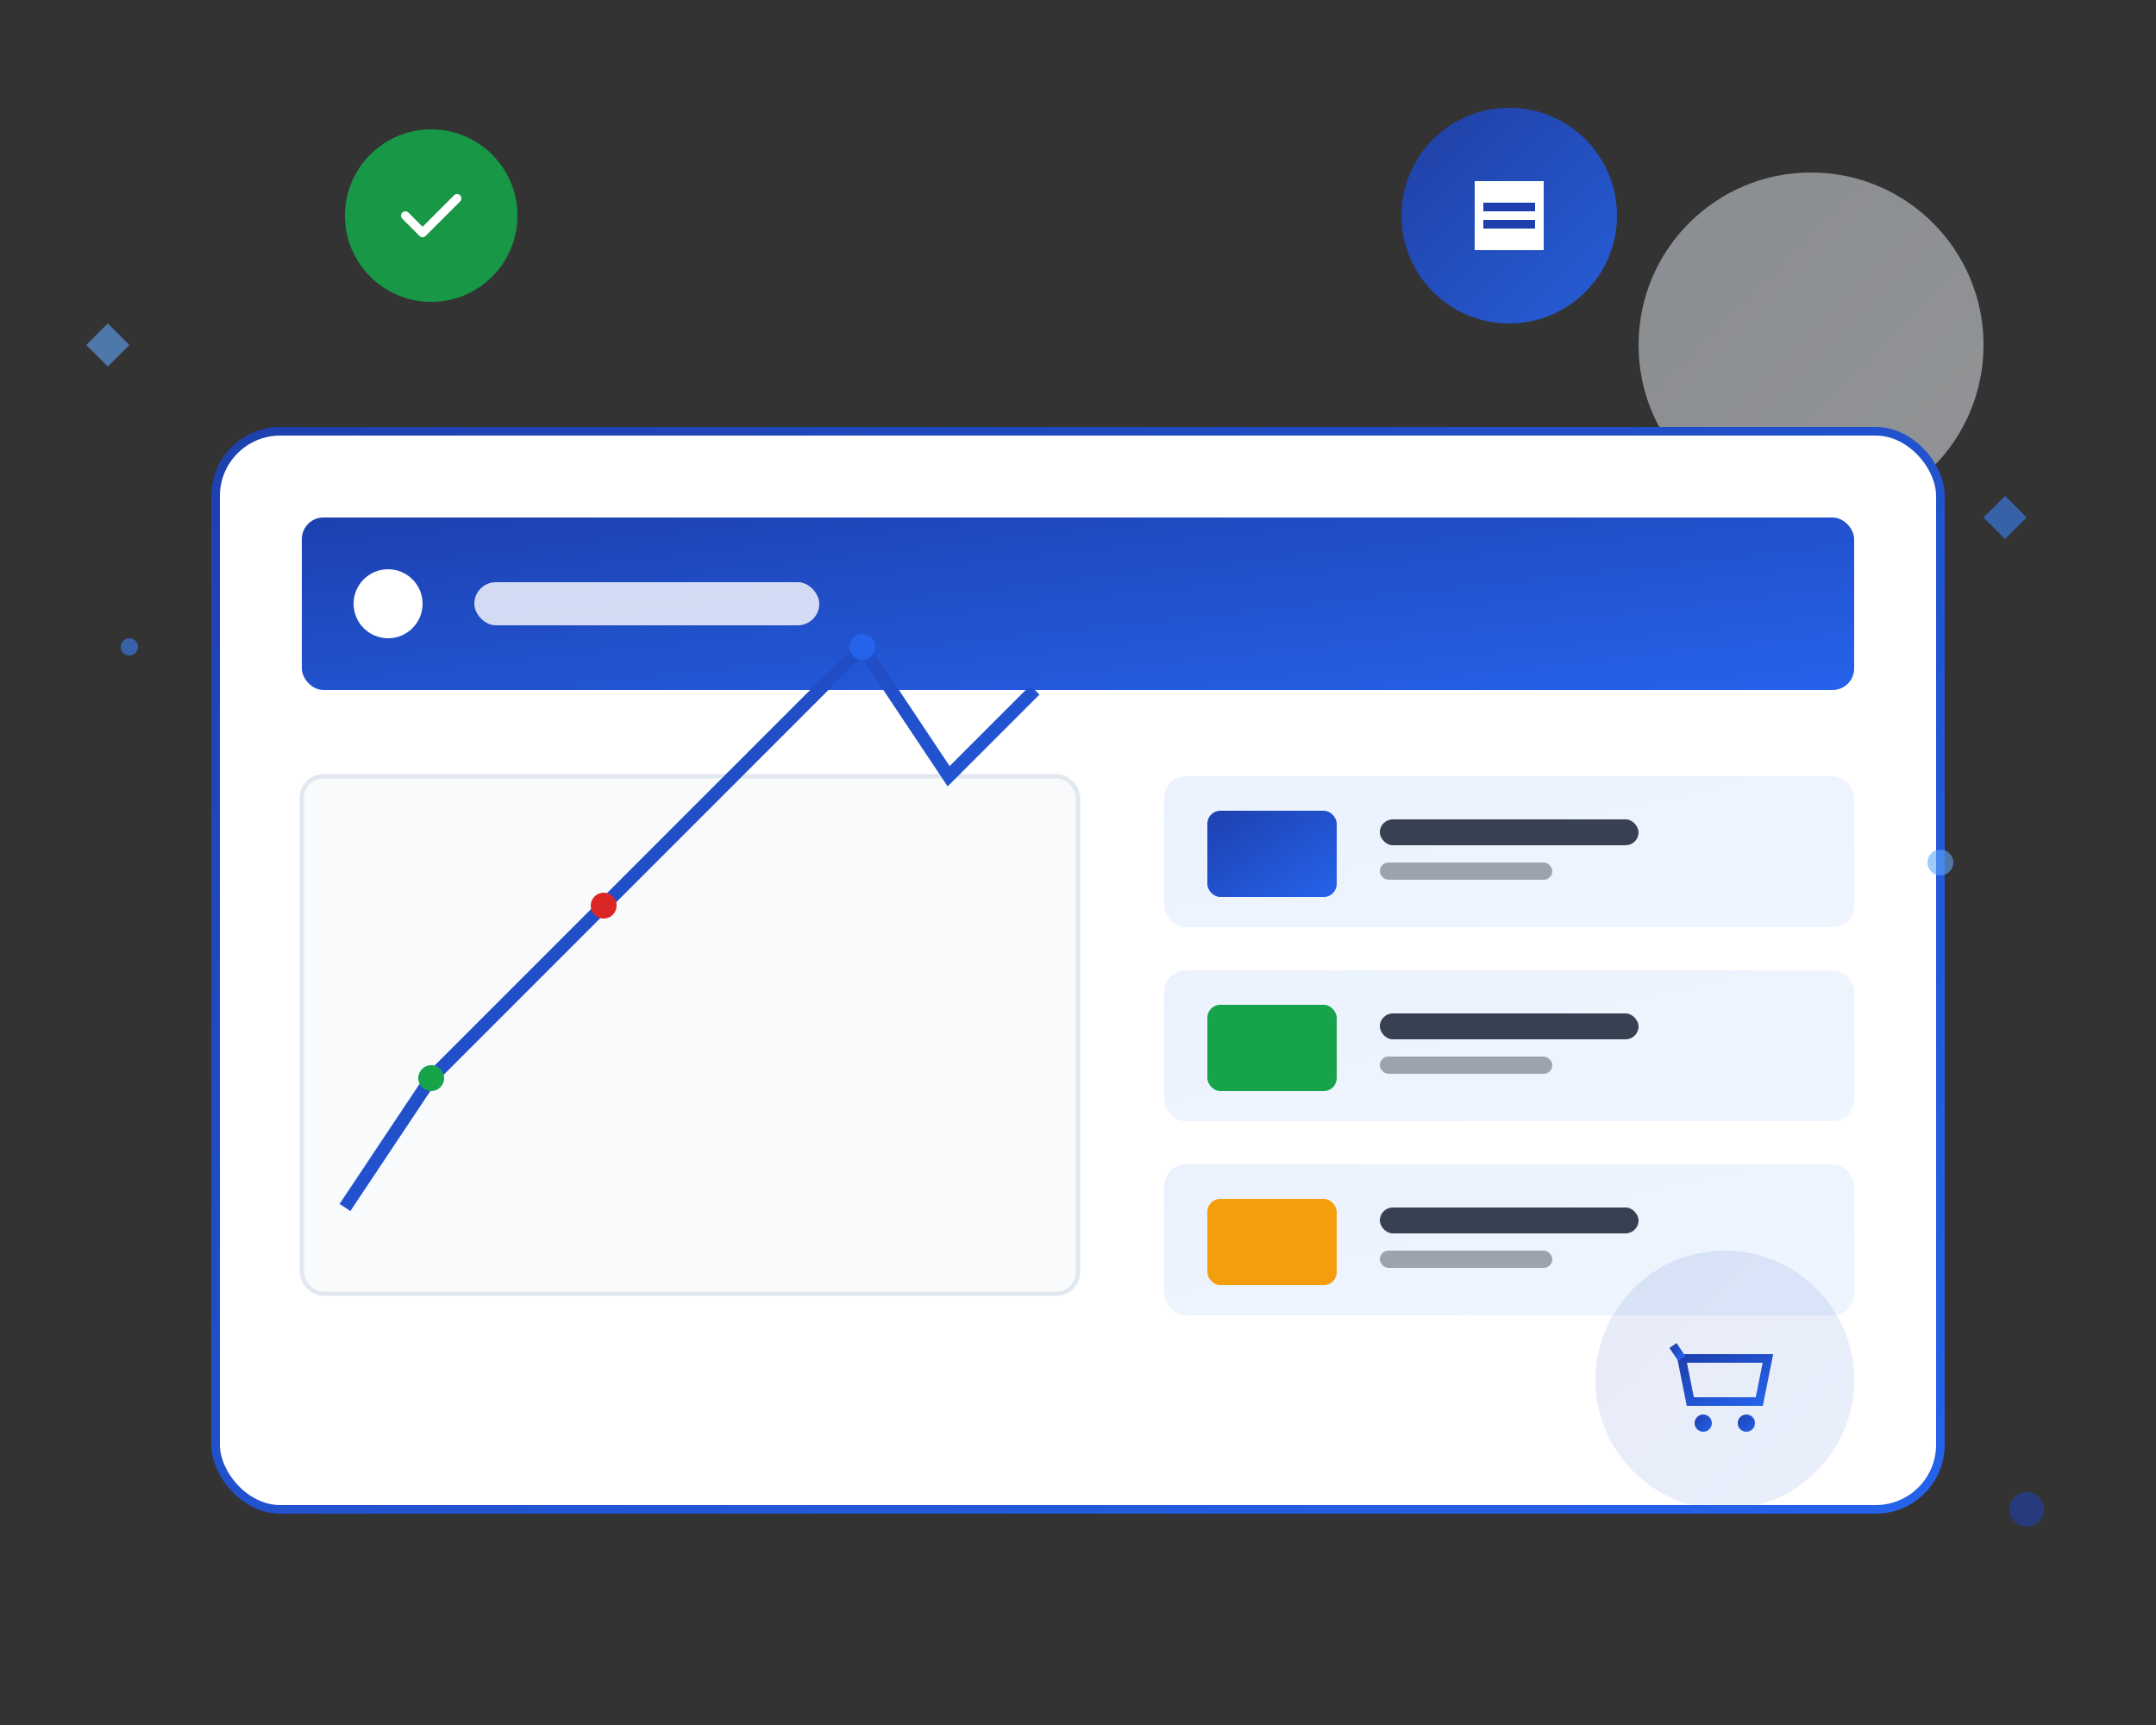 <svg width="500" height="400" viewBox="0 0 500 400" fill="none" xmlns="http://www.w3.org/2000/svg">
  <rect x="0" y="0" width="500" height="400" fill="#333333" stroke="none"/>
  <defs>
    <linearGradient id="heroGradient1" x1="0%" y1="0%" x2="100%" y2="100%">
      <stop offset="0%" stop-color="#1e40af"/>
      <stop offset="100%" stop-color="#2563eb"/>
    </linearGradient>
    <linearGradient id="heroGradient2" x1="0%" y1="0%" x2="100%" y2="100%">
      <stop offset="0%" stop-color="#3b82f6"/>
      <stop offset="100%" stop-color="#60a5fa"/>
    </linearGradient>
    <linearGradient id="heroGradient3" x1="0%" y1="0%" x2="100%" y2="100%">
      <stop offset="0%" stop-color="#e2e8f0"/>
      <stop offset="100%" stop-color="#f1f5f9"/>
    </linearGradient>
  </defs>
  
  <!-- Background elements -->
  <circle cx="420" cy="80" r="40" fill="url(#heroGradient3)" opacity="0.5"/>
  <circle cx="80" cy="320" r="30" fill="url(#heroGradient2)" opacity="0.3"/>
  
  <!-- Main illustration: E-commerce dashboard -->
  <rect x="50" y="100" width="400" height="250" rx="15" fill="#ffffff" stroke="url(#heroGradient1)" stroke-width="2"/>
  
  <!-- Dashboard header -->
  <rect x="70" y="120" width="360" height="40" rx="5" fill="url(#heroGradient1)"/>
  <circle cx="90" cy="140" r="8" fill="#ffffff"/>
  <rect x="110" y="135" width="80" height="10" rx="5" fill="#ffffff" opacity="0.8"/>
  <rect x="350" y="135" width="60" h="10" rx="5" fill="#ffffff" opacity="0.6"/>
  
  <!-- Dashboard content -->
  <!-- Chart area -->
  <rect x="70" y="180" width="180" height="120" rx="5" fill="#f8fafc" stroke="#e2e8f0"/>
  <polyline points="80,280 100,250 120,230 140,210 160,190 180,170 200,150 220,180 240,160" 
            stroke="url(#heroGradient1)" stroke-width="3" fill="none"/>
  <circle cx="100" cy="250" r="3" fill="#16a34a"/>
  <circle cx="140" cy="210" r="3" fill="#dc2626"/>
  <circle cx="200" cy="150" r="3" fill="#2563eb"/>
  
  <!-- Stats cards -->
  <rect x="270" y="180" width="160" height="35" rx="5" fill="url(#heroGradient2)" opacity="0.1"/>
  <rect x="280" y="188" width="30" height="20" rx="3" fill="url(#heroGradient1)"/>
  <rect x="320" y="190" width="60" height="6" rx="3" fill="#374151"/>
  <rect x="320" y="200" width="40" height="4" rx="2" fill="#9ca3af"/>
  
  <rect x="270" y="225" width="160" height="35" rx="5" fill="url(#heroGradient2)" opacity="0.1"/>
  <rect x="280" y="233" width="30" height="20" rx="3" fill="#16a34a"/>
  <rect x="320" y="235" width="60" height="6" rx="3" fill="#374151"/>
  <rect x="320" y="245" width="40" height="4" rx="2" fill="#9ca3af"/>
  
  <rect x="270" y="270" width="160" height="35" rx="5" fill="url(#heroGradient2)" opacity="0.1"/>
  <rect x="280" y="278" width="30" height="20" rx="3" fill="#f59e0b"/>
  <rect x="320" y="280" width="60" height="6" rx="3" fill="#374151"/>
  <rect x="320" y="290" width="40" height="4" rx="2" fill="#9ca3af"/>
  
  <!-- Floating elements -->
  <g transform="translate(350, 50)">
    <circle cx="0" cy="0" r="25" fill="url(#heroGradient1)" opacity="0.9"/>
    <path d="M-8 -8 L8 -8 L8 8 L-8 8 Z" fill="#ffffff"/>
    <path d="M-6 -2 L6 -2" stroke="#1e40af" stroke-width="2"/>
    <path d="M-6 2 L6 2" stroke="#1e40af" stroke-width="2"/>
  </g>
  
  <g transform="translate(100, 50)">
    <circle cx="0" cy="0" r="20" fill="#16a34a" opacity="0.9"/>
    <path d="M-6 0 L-2 4 L6 -4" stroke="#ffffff" stroke-width="2" fill="none" stroke-linecap="round" stroke-linejoin="round"/>
  </g>
  
  <!-- Shopping cart icon -->
  <g transform="translate(400, 320)">
    <circle cx="0" cy="0" r="30" fill="url(#heroGradient1)" opacity="0.1"/>
    <path d="M-10 -5 L10 -5 L8 5 L-8 5 Z" fill="none" stroke="url(#heroGradient1)" stroke-width="2"/>
    <circle cx="-5" cy="10" r="2" fill="url(#heroGradient1)"/>
    <circle cx="5" cy="10" r="2" fill="url(#heroGradient1)"/>
    <path d="M-12 -8 L-10 -5" stroke="url(#heroGradient1)" stroke-width="2"/>
  </g>
  
  <!-- Decorative elements -->
  <g opacity="0.6">
    <circle cx="450" cy="200" r="3" fill="#60a5fa"/>
    <circle cx="30" cy="150" r="2" fill="#3b82f6"/>
    <circle cx="470" cy="350" r="4" fill="#1e40af"/>
    <path d="M20 80 L25 75 L30 80 L25 85 Z" fill="#60a5fa"/>
    <path d="M460 120 L465 115 L470 120 L465 125 Z" fill="#3b82f6"/>
  </g>
</svg>
